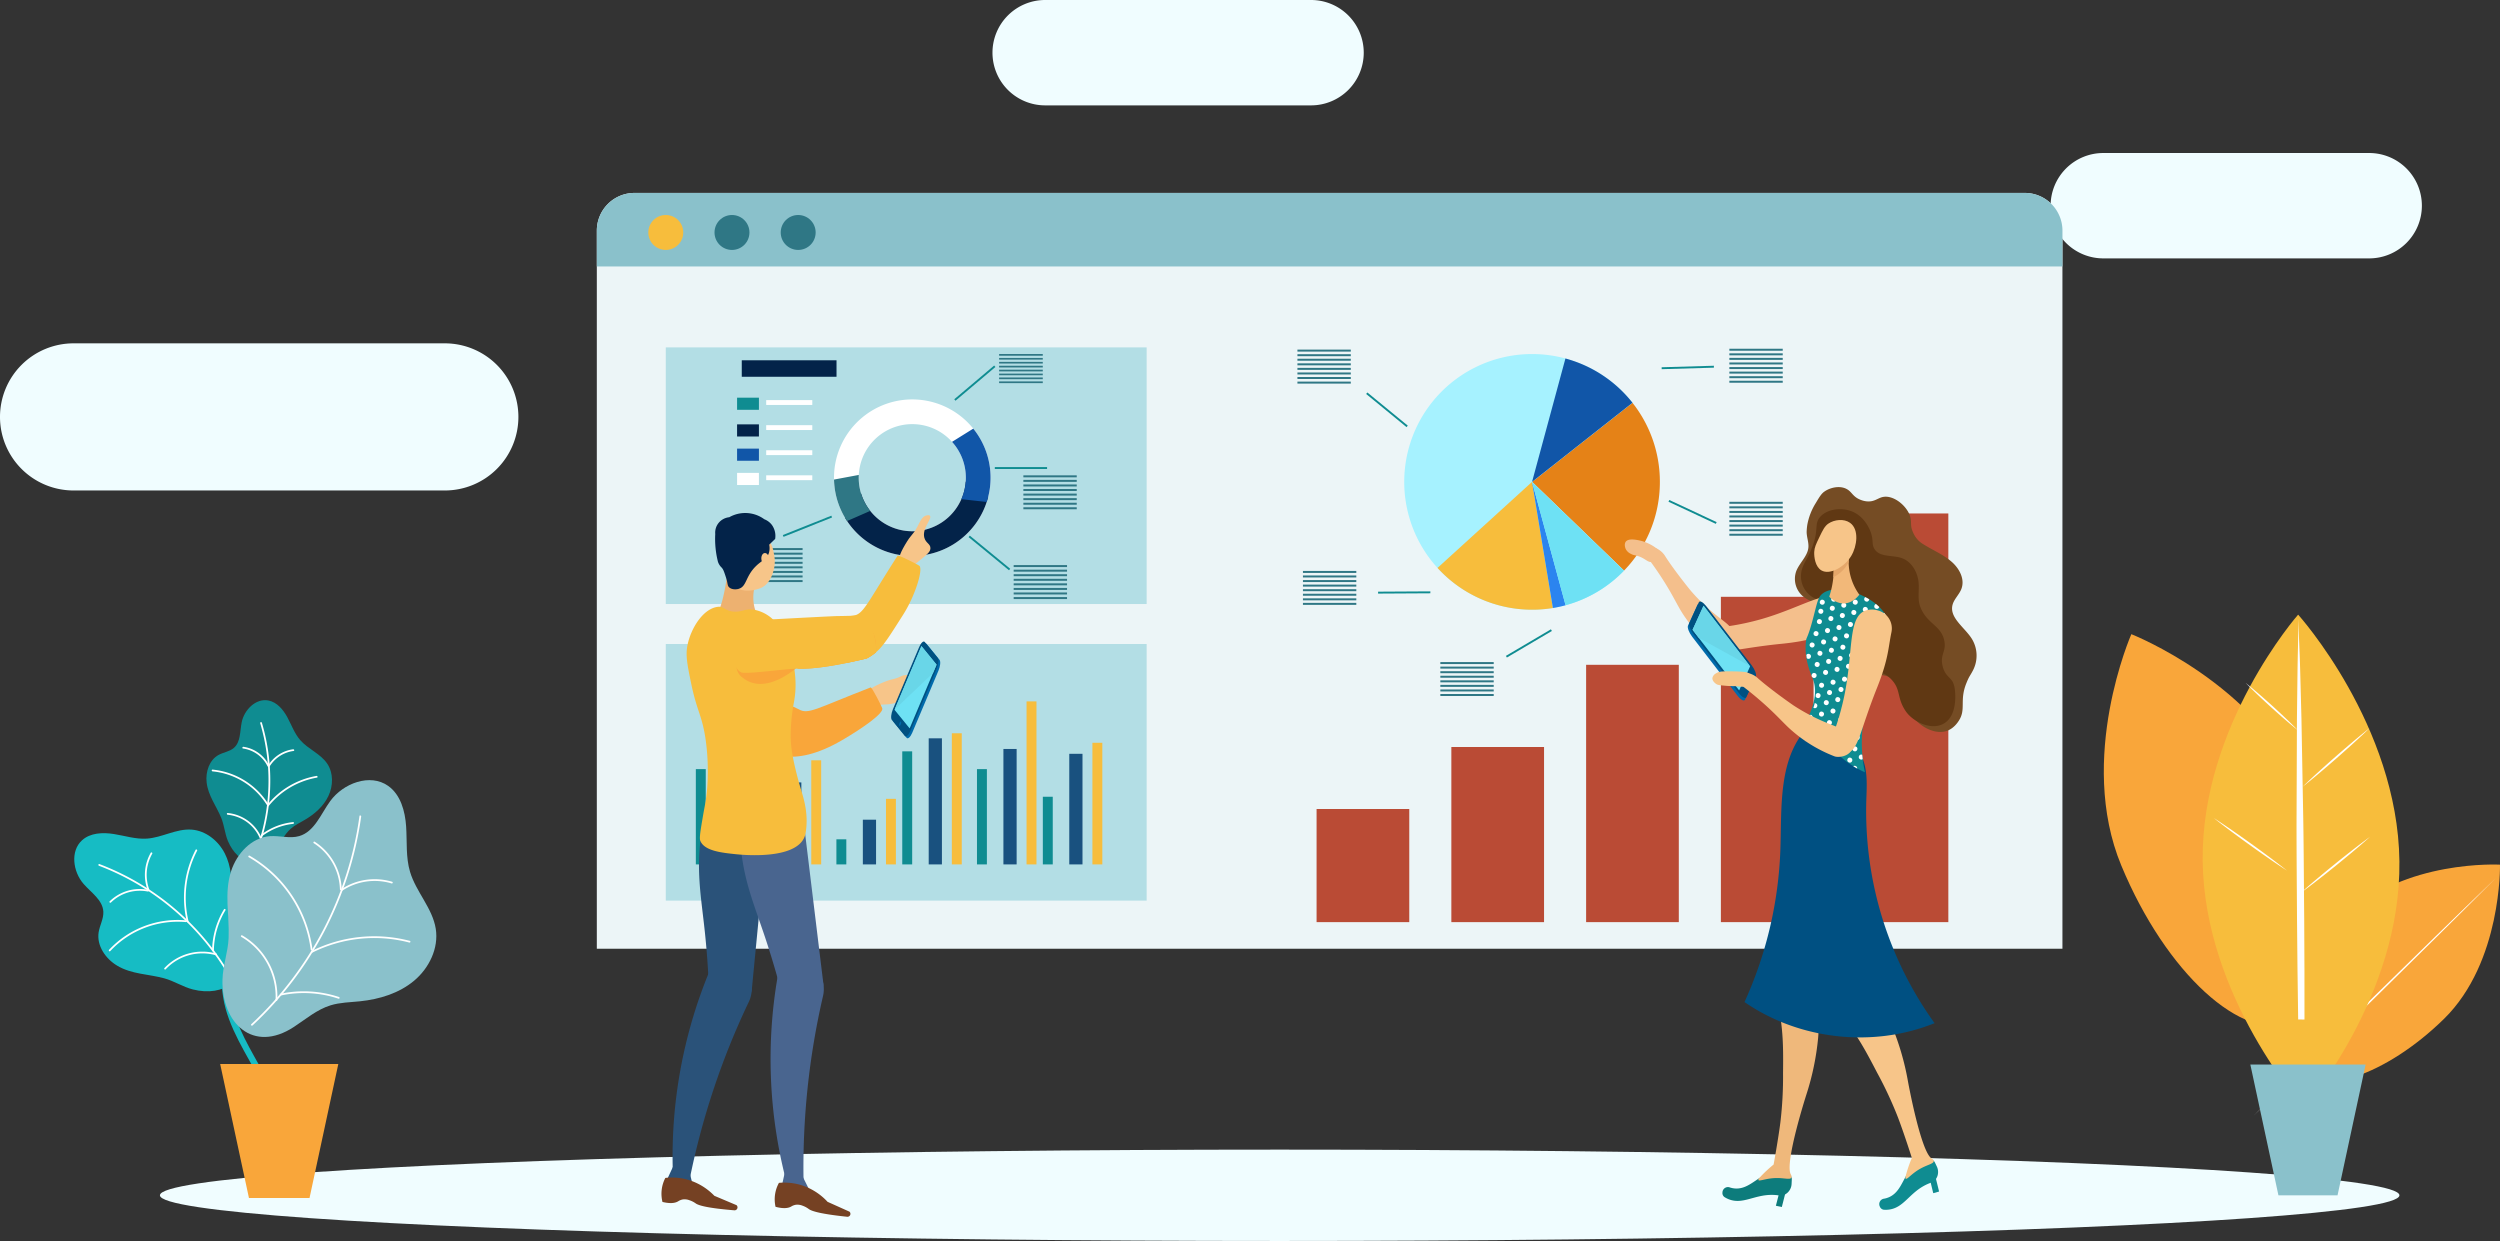 <svg xmlns="http://www.w3.org/2000/svg" width="1359.5" height="674.846" viewBox="0 0 1359.5 674.846"><rect x="0" y="0" width="1359.5" height="674.846" fill="#333333" stroke="none"/><defs><clipPath id="a" transform="translate(-29.188 -75.846)"><path d="M1042.207 469.938c1.966-14.66 8.96-32.158 9.736-34.075 2.75-6.805 7.26-16.678 3.027-24.895a13.516 13.516 0 0 0-.576-1.021c-5.054-8.072-15.025-11.388-18.082-12.4a21.375 21.375 0 0 0-8.406-1.213c-2.14.164-4.942.377-7.305 2.074-3.087 2.216-3.168 5.34-6.007 15.71-2.065 7.538-2.93 8.326-3.197 9.546 0 0-.059.316-.086.65a49 49 0 0 0 1.246 14.204c1.642 6.367 2.84 8.037 3.54 10.842 1.216 4.87.741 12.421-7.527 23.775a49.206 49.206 0 0 0 4.681 3.723c1.456 1.003 2.01 1.086 3.157 1.933 2.383 1.76 2.587 2.983 4.115 4.422 2.69 2.534 4.396.945 8.85 3.32 2.963 1.579 2.928 2.665 6.639 5.31a34.762 34.762 0 0 0 7.31 3.982 75.966 75.966 0 0 1-1.115-25.887z" fill="none"/></clipPath></defs><ellipse cx="695.891" cy="650.005" rx="608.921" ry="24.841" fill="#f0fdff"/><path d="M40.007 186.71h201.891a40.007 40.007 0 0 1 40.007 40.006 40.007 40.007 0 0 1-40.007 40.006H40.007A40.007 40.007 0 0 1 0 226.717a40.007 40.007 0 0 1 40.007-40.007zM1288.366 140.512h-144.59a28.651 28.651 0 0 1-28.65-28.652 28.652 28.652 0 0 1 28.65-28.651h144.59a28.652 28.652 0 0 1 28.651 28.651 28.651 28.651 0 0 1-28.651 28.652zM568.36 0h144.589A28.651 28.651 0 0 1 741.6 28.651a28.651 28.651 0 0 1-28.651 28.652H568.36a28.652 28.652 0 0 1-28.652-28.651A28.652 28.652 0 0 1 568.36 0z" fill="#f0fdff"/><path d="M1121.552 125.418v390.5h-797v-390.5a20.502 20.502 0 0 1 20.5-20.5h756a20.502 20.502 0 0 1 20.5 20.5z" fill="#ecf5f7"/><path fill="#ba4b35" d="M715.958 439.945h50.405v61.519h-50.405zM789.244 406.206h50.405v95.257h-50.405zM862.53 361.507h50.405v139.956H862.53zM935.816 324.533h50.405v176.931h-50.405zM1009.102 279.231h50.405v222.232h-50.405z"/><path d="M1121.552 125.418v19.5h-797v-19.5a20.502 20.502 0 0 1 20.5-20.5h756a20.502 20.502 0 0 1 20.5 20.5z" fill="#8ac1cb"/><circle cx="362.052" cy="126.418" r="9.5" fill="#f7bd3c"/><circle cx="398.052" cy="126.418" r="9.5" fill="#2f7785"/><circle cx="434.052" cy="126.418" r="9.5" fill="#2f7785"/><path fill="#b3dee5" d="M362.052 188.918h261.5v139.549h-261.5z"/><path fill="#032349" d="M403.37 195.923h51.53v8.962h-51.53z"/><path d="M538.662 259.204a5.421 5.421 0 0 0-.01-.57c-.01-.43-.02-.85-.05-1.28-.02-.25-.03-.49-.05-.74-.02-.35-.05-.69-.09-1.04-.03-.35-.07-.69-.11-1.04-.04-.34-.09-.68-.14-1.03-.08-.5-.16-1-.25-1.5-.07-.36-.14-.73-.22-1.09-.03-.17-.07-.34-.11-.5-.08-.39-.18-.78-.28-1.17-.11-.46-.24-.91-.37-1.35-.13-.45-.27-.9-.41-1.34-.07-.22-.14-.44-.22-.66l-.18-.51c-.2-.56-.42-1.12-.64-1.67-.23-.55-.46-1.1-.71-1.64-.25-.53-.5-1.07-.77-1.59v-.01a39.663 39.663 0 0 0-3.72-5.99c-.34-.47-.7-.93-1.07-1.39v-.01a42.567 42.567 0 0 0-75.73 26.69c0 .33 0 .68.01 1.01.01.52.03 1.04.07 1.56.05.92.14 1.84.26 2.75.02.22.06.45.09.67.06.46.13.91.21 1.36.13.77.28 1.54.47 2.29.07.3.14.61.22.91.1.41.21.82.33 1.22a2.454 2.454 0 0 0 .08.29c.08.29.17.57.26.85.04.15.09.3.14.44.12.35.23.7.36 1.04.11.32.23.64.36.95.08.23.17.45.26.67.18.45.37.89.57 1.33a5.69 5.69 0 0 0 .26.56c.2.45.41.89.64 1.33.12.24.25.48.37.72s.25.47.39.71c.22.39.44.78.67 1.16.12.22.25.43.38.64.23.37.47.74.71 1.11q.585.885 1.23 1.74a42.32 42.32 0 0 0 2.96 3.58c.36.39.72.77 1.1 1.14a2.949 2.949 0 0 0 .25.25c.13.12.26.25.39.38.32.32.66.63 1 .93.33.3.68.6 1.02.89.26.22.52.44.78.65.19.16.39.32.58.46.09.07.19.14.28.21.14.11.28.22.43.33.15.12.29.22.44.32.31.23.63.45.95.67.3.21.6.41.91.61s.61.39.92.58q.885.54 1.8 1.05c.35.19.71.38 1.07.56.33.17.66.33.99.49s.66.31 1 .46c.27.12.54.24.81.35 0 0 .01.02.02.01a.774.774 0 0 0 .16.07c.35.15.7.3 1.05.42.34.13.69.26 1.04.39.37.13.74.26 1.11.38q1.11.36 2.25.66c.38.1.77.19 1.15.28.25.06.49.12.74.17q.585.135 1.17.24c.39.07.79.14 1.18.2q1.05.165 2.13.27c.23.03.47.05.7.07.38.04.77.07 1.16.1.39.02.78.04 1.17.05a37.653 37.653 0 0 0 3.06 0c.25-.01.5-.02.74-.04a1.027 1.027 0 0 0 .25-.01l.58-.03c.19-.02.38-.03.57-.05.49-.04.98-.09 1.46-.15a.59.59 0 0 0 .14-.02c.36-.04.71-.09 1.06-.15.48-.06.96-.14 1.43-.23a.035.035 0 0 0 .02-.01c.21-.04.42-.07.63-.11s.43-.09.64-.14c.2-.04.4-.08.6-.13a2.614 2.614 0 0 0 .27-.06c.21-.05.42-.11.63-.16.3-.08.61-.16.91-.25a1.046 1.046 0 0 0 .17-.04.845.845 0 0 0 .17-.05c.11-.03.22-.07.33-.1.16-.04.32-.09.49-.15.14-.04.28-.08.42-.13a.935.935 0 0 0 .22-.07 1.803 1.803 0 0 0 .21-.08 1.176 1.176 0 0 0 .3-.1c.29-.09.59-.2.88-.31.31-.11.61-.22.91-.34a2.004 2.004 0 0 0 .26-.1c.21-.09.43-.18.64-.27a3.424 3.424 0 0 0 .4-.17 1.111 1.111 0 0 0 .16-.07c.22-.09.43-.19.65-.29.13-.06.27-.12.4-.18.14-.07.27-.13.4-.2q.48-.225.96-.48c.3-.15.61-.31.91-.47.12-.06.24-.13.36-.2.26-.14.51-.29.76-.44.33-.19.65-.39.98-.59.12-.08.25-.15.37-.22.24-.16.48-.31.72-.47.22-.15.43-.3.64-.45.36-.24.71-.49 1.06-.75.76-.55 1.5-1.13 2.21-1.75l.36-.3c.83-.72 1.63-1.47 2.4-2.24.1-.1.2-.2.29-.3.27-.27.53-.54.78-.82.13-.13.25-.27.37-.4a.5.5 0 0 0 .07-.08c.2-.22.4-.44.59-.67.19-.22.37-.43.55-.66.26-.3.5-.61.74-.92.3-.38.59-.76.86-1.15.31-.43.61-.86.9-1.3.02-.01.03-.01.02-.02a.153.153 0 0 0 .05-.07v-.01c.17-.25.32-.49.48-.74.47-.71.9-1.44 1.3-2.18v-.01c.1-.17.2-.34.29-.52.11-.19.21-.37.3-.56.15-.27.28-.53.41-.8.17-.35.34-.7.49-1.05.13-.27.25-.55.37-.83.13-.31.26-.62.38-.93.17-.42.33-.84.49-1.27a.037.037 0 0 0 .02-.05 4.243 4.243 0 0 0 .18-.5l.01-.01a.142.142 0 0 0 .02-.06.06.06 0 0 0 .01-.04c.07-.21.15-.43.22-.66a.492.492 0 0 0 .06-.17l.18-.57c.09-.26.17-.53.24-.79.13-.46.26-.92.38-1.38a41.907 41.907 0 0 0 1.31-10.45c0-.19 0-.39-.01-.58zm-13.59 3.46l-.06.61c-.03.29-.07.57-.12.86-.02.15-.04.3-.07.44a2.254 2.254 0 0 1-.06.36.188.188 0 0 1-.02.08l.01.01-.01.01c-.02.13-.04.26-.07.38-.04.21-.08.42-.13.62a2.585 2.585 0 0 1-.09.4 6.958 6.958 0 0 1-.17.69.202.202 0 0 1-.03.11c-.03.14-.07.27-.11.4a1.055 1.055 0 0 1-.05.19 2.172 2.172 0 0 1-.07.24.433.433 0 0 1-.01.05l-.12.39c-.02.05-.03.1-.05.15a2.469 2.469 0 0 1-.1.29c-.07.23-.15.46-.24.68a5.616 5.616 0 0 1-.19.53c-.06.16-.12.32-.19.48a1.894 1.894 0 0 1-.09.21c-.08.2-.16.4-.25.6-.28.64-.59 1.27-.91 1.89-.16.33-.35.66-.55.99-.16.27-.33.55-.49.82.01.01 0 .01-.01.02a.997.997 0 0 1-.12.19c-.12.21-.26.41-.39.61-.18.28-.38.55-.57.82a.55.55 0 0 1-.07.09c-.1.14-.2.28-.31.42a4.118 4.118 0 0 1-.32.41c-.21.27-.43.53-.65.8-.34.39-.68.78-1.03 1.16-.36.38-.72.75-1.09 1.11-.13.14-.26.26-.4.39-.19.18-.39.35-.59.52a1.303 1.303 0 0 1-.22.19c-.11.09-.23.18-.34.28-.53.46-1.08.88-1.64 1.28-.13.1-.27.19-.4.28-.15.11-.31.22-.47.32-.28.19-.57.37-.86.55s-.59.36-.9.53c-.3.17-.59.34-.9.49-.15.08-.3.16-.46.23a5.083 5.083 0 0 1-.47.23q-.465.225-.93.42a6.507 6.507 0 0 1-.72.31c-.24.1-.48.19-.73.28-.52.2-1.06.38-1.6.54a3.038 3.038 0 0 1-.4.12c-.3.09-.59.17-.89.24a3.896 3.896 0 0 1-.46.12c-.32.08-.65.15-.97.21-.13.03-.26.06-.39.08a.195.195 0 0 1-.07.01c-.26.06-.5.09-.76.13-.19.03-.37.06-.56.08a.254.254 0 0 1-.12.02c-.3.05-.6.08-.91.11-.14.02-.27.03-.41.04-.2.03-.41.04-.62.05a.063.063 0 0 1-.06 0c-.01.01-.01.01-.02 0-.01.01-.01.01-.02 0-.19.02-.37.03-.55.04-.45.02-.89.03-1.34.03a28.952 28.952 0 0 1-12.91-3.01c-.49-.24-.96-.49-1.43-.76-.48-.27-.94-.55-1.39-.84s-.9-.59-1.33-.91c-.44-.31-.86-.64-1.28-.98s-.82-.69-1.22-1.05c-.32-.28-.63-.58-.93-.89-.17-.16-.34-.33-.5-.51-.29-.29-.56-.59-.83-.89-.35-.4-.7-.82-1.03-1.24-.23-.3-.46-.6-.68-.9a.176.176 0 0 1-.04-.05c-.18-.24-.35-.49-.52-.75-.14-.19-.27-.39-.39-.59-.08-.11-.16-.23-.23-.35-.09-.13-.17-.27-.25-.41-.17-.27-.32-.54-.47-.81a.88.88 0 0 0-.06-.1c-.02-.04-.05-.09-.07-.14a.21.21 0 0 1-.04-.06c-.03-.05-.05-.1-.08-.15-.1-.19-.21-.39-.3-.59a.914.914 0 0 1-.07-.14 1.772 1.772 0 0 1-.15-.31c-.08-.15-.15-.3-.22-.45a.031.031 0 0 1-.01-.02c-.08-.17-.16-.34-.23-.51-.08-.18-.16-.36-.23-.54-.12-.28-.23-.56-.33-.85a.442.442 0 0 1-.06-.16c-.05-.12-.1-.25-.14-.37-.03-.08-.06-.16-.09-.25q-.165-.45-.3-.9a.31.31 0 0 0-.02-.08c-.12-.39-.24-.77-.33-1.17a24.792 24.792 0 0 1-.53-2.45c-.08-.37-.13-.76-.18-1.14v-.03c-.05-.41-.1-.82-.13-1.24-.04-.41-.07-.8-.08-1.22-.02-.43-.03-.86-.03-1.3 0-.5.01-1.02.03-1.52a29.115 29.115 0 0 1 50.71-17.99v.01h.01c.29.32.57.64.84.98.28.34.55.68.81 1.03s.52.7.76 1.06a27.313 27.313 0 0 1 1.5 2.43c.17.31.34.63.5.96.16.31.32.63.46.95a23.795 23.795 0 0 1 .94 2.34q.12.3.21.6a.358.358 0 0 1 .04.11c.05.15.1.3.14.46a.495.495 0 0 1 .04.13c.07.22.14.44.19.66q.15.51.27 1.02c.1.42.19.85.27 1.28.06.31.12.63.16.94.04.21.07.43.1.66.09.65.16 1.31.19 1.98.02.2.03.4.04.6a28.303 28.303 0 0 1-.05 3.4c-.02.26-.04.53-.07.79z" fill="#fff"/><path d="M537.364 270.23a42.574 42.574 0 0 1-76.72 13.114 29.66 29.66 0 0 1-1.094-1.741l8.733-13.194a29.16 29.16 0 0 0 27.812 20.49 29.115 29.115 0 0 0 29.052-27.02z" fill="#032349"/><path d="M473.244 277.816l-12.6 5.528a42.439 42.439 0 0 1-7.097-22.56l13.47-2.52c-.026.501-.04 1.016-.04 1.517a28.928 28.928 0 0 0 6.267 18.035z" fill="#2f7785"/><path d="M538.67 259.78a41.983 41.983 0 0 1-1.306 10.45 38.499 38.499 0 0 1-.805 2.744l-13.774-1.53a28.623 28.623 0 0 0 2.362-9.565q.079-1.03.079-2.098a28.94 28.94 0 0 0-7.507-19.5l11.544-7.19a42.374 42.374 0 0 1 9.407 26.69z" fill="#1156a8"/><path fill="#0f8c91" d="M400.826 216.256H412.7v6.597h-11.874z"/><path fill="#032349" d="M400.826 230.769H412.7v6.597h-11.874z"/><path fill="#1156a8" d="M400.826 243.962H412.7v6.597h-11.874z"/><path fill="#fff" d="M400.826 257.156H412.7v6.597h-11.874zM416.658 217.576h25.067v2.639h-25.067zM416.658 231.209h25.067v2.639h-25.067zM416.658 244.842h25.067v2.639h-25.067zM416.658 258.475h25.067v2.639h-25.067z"/><path fill="#0f8c91" d="M425.697 290.965l26.39-10.545.39.975-26.39 10.546zM526.718 292.086l.667-.813 21.97 18.027-.667.813zM742.911 214.246l.667-.813 21.97 18.027-.667.813zM749.401 321.747l28.419-.163.006 1.05-28.419.164zM818.91 356.661l24.476-14.442.534.905-24.476 14.442zM907.321 272.846l.445-.952 25.748 12.03-.445.953zM903.595 199.713l28.408-.825.03 1.05-28.408.825zM540.978 253.992h28.419v1.05h-28.419zM518.93 217.112l21.704-18.345.678.802-21.705 18.344z"/><path fill="#2f7785" d="M407.423 298.055h29.025v1.087h-29.025zM407.423 300.538h29.025v1.087h-29.025zM407.423 303.022h29.025v1.087h-29.025zM407.423 305.505h29.025v1.087h-29.025zM407.423 307.989h29.025v1.087h-29.025zM407.423 310.472h29.025v1.087h-29.025zM407.423 312.955h29.025v1.087h-29.025zM407.423 315.439h29.025v1.086h-29.025zM551.23 307.29h29.025v1.087H551.23zM551.23 309.774h29.025v1.087H551.23zM551.23 312.257h29.025v1.087H551.23zM551.23 314.74h29.025v1.087H551.23zM551.23 317.224h29.025v1.087H551.23zM551.23 319.707h29.025v1.087H551.23zM551.23 322.191h29.025v1.087H551.23zM551.23 324.674h29.025v1.087H551.23zM783.255 360.025h29.025v1.087h-29.025zM783.255 362.508h29.025v1.087h-29.025zM783.255 364.992h29.025v1.087h-29.025zM783.255 367.475h29.025v1.087h-29.025zM783.255 369.959h29.025v1.087h-29.025zM783.255 372.442h29.025v1.087h-29.025zM783.255 374.925h29.025v1.087h-29.025zM783.255 377.409h29.025v1.087h-29.025zM708.539 310.472h29.025v1.087h-29.025zM708.539 312.955h29.025v1.087h-29.025zM708.539 315.439h29.025v1.087h-29.025zM708.539 317.922h29.025v1.087h-29.025zM708.539 320.406h29.025v1.087h-29.025zM708.539 322.889h29.025v1.087h-29.025zM708.539 325.373h29.025v1.087h-29.025zM708.539 327.856h29.025v1.087h-29.025zM705.539 190.125h29.025v1.087h-29.025zM705.539 192.608h29.025v1.087h-29.025zM705.539 195.091h29.025v1.087h-29.025zM705.539 197.575h29.025v1.087h-29.025zM705.539 200.058h29.025v1.087h-29.025zM705.539 202.542h29.025v1.087h-29.025zM705.539 205.025h29.025v1.086h-29.025zM705.539 207.509h29.025v1.087h-29.025zM940.426 189.659h29.025v1.087h-29.025zM940.426 192.142h29.025v1.087h-29.025zM940.426 194.626h29.025v1.087h-29.025zM940.426 197.109h29.025v1.087h-29.025zM940.426 199.593h29.025v1.087h-29.025zM940.426 202.076h29.025v1.086h-29.025zM940.426 204.56h29.025v1.087h-29.025zM940.426 207.043h29.025v1.087h-29.025zM940.426 272.875h29.025v1.087h-29.025zM940.426 275.359h29.025v1.087h-29.025zM940.426 277.842h29.025v1.087h-29.025zM940.426 280.326h29.025v1.087h-29.025zM940.426 282.809h29.025v1.087h-29.025zM940.426 285.293h29.025v1.087h-29.025zM940.426 287.776h29.025v1.087h-29.025zM940.426 290.259h29.025v1.087h-29.025zM556.507 258.475h29.025v1.087h-29.025zM556.507 260.958h29.025v1.087h-29.025zM556.507 263.442h29.025v1.087h-29.025zM556.507 265.925h29.025v1.087h-29.025zM556.507 268.409h29.025v1.087h-29.025zM556.507 270.892h29.025v1.087h-29.025zM556.507 273.375h29.025v1.087h-29.025zM556.507 275.859h29.025v1.087h-29.025zM543.314 192.508h23.748v.931h-23.748zM543.314 194.637h23.748v.931h-23.748zM543.314 196.766h23.748v.931h-23.748zM543.314 198.894h23.748v.931h-23.748zM543.314 201.023h23.748v.931h-23.748zM543.314 203.152h23.748v.931h-23.748zM543.314 205.28h23.748v.931h-23.748zM543.314 207.409h23.748v.931h-23.748z"/><path fill="#b3dee5" d="M362.052 350.205h261.5v139.549h-261.5z"/><path fill="#19517f" d="M392.773 407.288h7.189v62.778h-7.189z"/><path fill="#f7bd3c" d="M405.353 390.347h5.392v79.718h-5.392z"/><path fill="#0f8c91" d="M378.396 418.249h5.392v51.817h-5.392z"/><path fill="#19517f" d="M428.589 425.484h7.189v44.582h-7.189z"/><path fill="#f7bd3c" d="M441.169 413.454h5.392v56.612h-5.392z"/><path fill="#0f8c91" d="M414.211 433.268h5.392v36.797h-5.392z"/><path fill="#19517f" d="M469.215 445.751h7.189v24.314h-7.189z"/><path fill="#f7bd3c" d="M481.796 434.409h5.392v35.657h-5.392z"/><path fill="#0f8c91" d="M454.838 456.418h5.392v13.648h-5.392z"/><path fill="#19517f" d="M505.029 401.498h7.189v68.569h-7.189z"/><path fill="#f7bd3c" d="M517.611 398.751h5.392v71.314h-5.392z"/><path fill="#0f8c91" d="M490.653 408.585h5.392v61.481h-5.392z"/><path fill="#19517f" d="M545.657 407.288h7.189v62.778h-7.189z"/><path fill="#f7bd3c" d="M558.238 381.418h5.392v88.648h-5.392z"/><path fill="#0f8c91" d="M531.28 418.249h5.392v51.817h-5.392z"/><path fill="#19517f" d="M581.471 409.919h7.189v60.148h-7.189z"/><path fill="#f7bd3c" d="M594.053 403.918h5.392v66.148h-5.392z"/><path fill="#0f8c91" d="M567.095 433.268h5.391v36.797h-5.391z"/><path d="M902.638 262.045a69.26 69.26 0 0 1-19.506 48.276l-50.006-48.276 54.6-43.02a69.228 69.228 0 0 1 14.912 43.02z" fill="#e58217"/><path d="M833.126 262.045l50.006 48.276a69.41 69.41 0 0 1-31.77 18.814 68.23 68.23 0 0 1-6.904 1.5 69.515 69.515 0 1 1 20.834-130.219c.685.36 1.364.727 2.043 1.11.325.178.644.367.963.556q.523.3 1.045.62c.42.254.833.514 1.246.78a70.02 70.02 0 0 1 17.138 15.542z" fill="#a6f2ff"/><path d="M833.122 262.048l11.34 68.59a69.616 69.616 0 0 1-62.74-21.81z" fill="#f7bd3c"/><path d="M851.362 329.138a57.432 57.432 0 0 1-3.03.74c-.52.12-1.04.23-1.57.33-.6.13-1.2.24-1.8.34l-.5.09-11.34-68.59z" fill="#2b84ef"/><path d="M883.132 310.318a69.447 69.447 0 0 1-31.77 18.82l-18.24-67.09z" fill="#6ee1f4"/><path d="M887.732 219.018l-.005.006-54.601 43.02 18.153-67.096a70.307 70.307 0 0 1 14.013 5.468c.685.36 1.364.727 2.043 1.11.325.178.644.367.963.556q.523.3 1.045.62a69.554 69.554 0 0 1 3.65 2.394l.026.018a68.8 68.8 0 0 1 14.713 13.904z" fill="#1156a8"/><path d="M381.529 452.584c-3.162 20.289-.34 34.359 1.761 54.117a465.45 465.45 0 0 1 2.573 48.317 23.205 23.205 0 0 0 15.938-8.138c5.516-6.257 6.63-6.083 7.023-8.613l10.07-104.114c-.815-.715-16.115-13.78-27.168-6.706-1.427.913-7.041 4.887-10.197 25.137z" fill="#2a5279"/><path d="M365.892 637.59l9.15 3.684a412.936 412.936 0 0 1 32.11-96.349 16.333 16.333 0 0 0 1.375-10.124 10.204 10.204 0 0 0-3.928-6.704c-2.71-1.851-6.653-.552-11.329-1.307a11.542 11.542 0 0 0-7.604 1.692 263.073 263.073 0 0 0-19.774 109.107z" fill="#2a5279"/><path fill="#2a5279" d="M362.033 642.972l15.823 6.018-2.815-11.264-8.985-3.417-4.023 8.663z"/><path d="M399.414 658.176c-14.293-1.176-19.445-2.578-21.108-3.78a12.704 12.704 0 0 0-3.423-1.723 7.412 7.412 0 0 0-3.58-.416 6.82 6.82 0 0 0-2.543 1.028c-1.398.839-3.858 1.452-8.51.335a18.613 18.613 0 0 1 1.564-13.064 31.341 31.341 0 0 1 14.32 1.666 32.884 32.884 0 0 1 12.344 8.059l12.04 5.088a1.608 1.608 0 0 1-1.104 2.807z" fill="#754123"/><path d="M402.595 457.087c1.291 20.493 7.082 33.623 13.399 52.462a465.455 465.455 0 0 1 12.939 46.624 23.206 23.206 0 0 0 13.806-11.386c4.036-7.3 5.161-7.371 4.998-9.926l-12.634-103.835c-.95-.521-18.71-9.977-27.976-.685-1.197 1.2-5.82 6.292-4.532 26.746z" fill="#49658f"/><path d="M427.251 641.108l9.731 1.623a412.933 412.933 0 0 1 10.56-101.008 16.333 16.333 0 0 0-.842-10.183 10.203 10.203 0 0 0-5.283-5.698c-3.046-1.223-6.615.897-11.343 1.169a11.542 11.542 0 0 0-7.06 3.293 263.075 263.075 0 0 0 4.237 110.804z" fill="#49658f"/><path fill="#49658f" d="M424.645 647.196l16.749 2.462-5.179-10.391-9.511-1.398-2.059 9.327z"/><path d="M460.788 661.687c-14.263-1.492-19.383-3.009-21.019-4.247a12.709 12.709 0 0 0-3.384-1.798 7.41 7.41 0 0 0-3.57-.496 6.82 6.82 0 0 0-2.565.972c-1.416.807-3.889 1.366-8.515.145a18.613 18.613 0 0 1 1.853-13.025 31.34 31.34 0 0 1 14.28 1.983 32.884 32.884 0 0 1 12.162 8.33l11.924 5.355a1.608 1.608 0 0 1-1.166 2.781z" fill="#754123"/><path d="M471.392 377.066c-.15.378-1.045 2.651.017 4.364 1.324 2.136 4.788 1.945 10.4 1.636a17.073 17.073 0 0 0 7.37-1.795c5.772-2.549 7.343-5.746 8.43-8.644 1.885-5.028-4.341-6.46-7.415-4.97-4.81 2.33-4.421 1-11.065 3.91-5.996 2.625-7.181 4.087-7.737 5.499z" fill="#f7c589"/><path d="M457.845 402.55c-27.118 15.819-41.986 7.35-42.501-.148-.682-9.915-3.375-20.989 1.655-22.713 2.177-.746 15.423 4.902 17.262 5.979 5.298 3.1 9.3-.253 39.186-11.845.72-.28 6.02 10.338 6.338 11.341.842 2.65-10.123 10.492-21.94 17.385z" fill="#f9a63a"/><path d="M398.992 372.297c-.057 1.407.037 3.602.064 4.13.13 2.491.401 5.157.779 7.888.544 4.05 1.31 8.224 2.113 12.118.377 1.848.765 3.62 1.141 5.286 1.504 6.66 2.862 11.644 2.948 12.248 8.53 1.497 18.23-2.193 22.464-7.72-.247-1.686-.434-4.277-.556-7.346l.003-.007a306.042 306.042 0 0 1-.162-5.727c-.053-2.904-2.175-36.557-2.472-40.94-.528-7.787-22.995-21.18-28.568-11.312-1.352 2.395 2.456 26.197 2.246 31.382z" fill="#dfe7e8"/><path d="M489.124 305.302c.102.394.72 2.757 2.587 3.514 2.329.944 5.014-1.252 9.365-4.812 3.22-2.634 4.83-3.988 4.893-5.795.087-2.48-2.472-2.778-3.303-5.759-1.442-5.173 4.528-10.498 3.01-12.01-.477-.474-1.38-.269-1.867-.158-2.45.556-3.444 3.318-5.049 6.333-2.51 4.718-2.98 3.415-6.63 9.683-3.295 5.656-3.39 7.536-3.006 9.004z" fill="#f7c589"/><path d="M388.526 337.368c19.157 3.42 24.002 2.154 24.716.253.561-1.493-1.773-2.456-3.006-7.515a23.582 23.582 0 0 1 .43-12.024 22.833 22.833 0 0 1 .858-2.362 9.934 9.934 0 0 1-7.846 3.235 9.706 9.706 0 0 1-8.27-6.965 94.075 94.075 0 0 1-1.865 11.388 53.112 53.112 0 0 1-5.017 13.99z" fill="#edb170"/><path d="M438.08 453.045a8.67 8.67 0 0 1-.59 2.09c-5.13 12.73-34.42 9.68-37.35 9.38-7.76-.81-17.1-1.78-19.32-7.3-.59-1.46.1-5.57 1.5-13.74.94-5.49 1.31-6.69 1.77-10.33a96.414 96.414 0 0 0 .78-11.17 120.157 120.157 0 0 0-1.31-20.86c-1.96-12.58-4.63-14.41-7.82-29.99-2.02-9.86-3-14.9-1.87-20.38 1.95-9.43 8.73-20.03 16.71-20.77 3.07-.29 3.86 2.39 8.67 2.63 4.17.2 5.55-1.39 9.48-1.21a19.877 19.877 0 0 1 8.81 3.22 16.743 16.743 0 0 1 2.71 2.17 24.458 24.458 0 0 1 2.55 2.91c4.4 5.83 7.76 14.73 9.14 23.97.15 1.01.28 2.03.38 3.04a51.932 51.932 0 0 1-.51 14.85 98.093 98.093 0 0 0-1.83 18.8 53.005 53.005 0 0 0 .53 7.28c1.21 8.83 4.5 19.8 5.21 22.17 1.33 4.42 4.12 13.11 2.36 23.24zM491.04 334.428c-6.795 10.641-10.505 16.81-14.695 20.29a26.782 26.782 0 0 1-5.06 3.37c-2.04.49-4.62 1.09-7.51 1.71-.86.18-1.74.37-2.65.56h-.01c-8.97-3.95-18.02-15.99-15.15-20.11 1.32-1.89 15.35-5.14 17.47-5.35.27-.03.52-.06.77-.11 5.48-.99 7.34-6.75 23.89-32.57.42-.65 10.96 4.8 11.81 5.43 2.24 1.64-2.073 16.142-8.865 26.78z" fill="#f7bd3c"/><path d="M476.405 353.738c-.01.33-.03.66-.06.98a26.172 26.172 0 0 1-5.05 3.36l-.01.01c-.86.21-1.82.43-2.86.67-.71.16-1.45.33-2.23.51-.78.17-1.59.35-2.42.53-.86.18-1.74.37-2.65.56h-.01c-.85.18-1.73.36-2.63.53-3.9.77-8.09 1.49-12.14 2-2.74.35-5.4.6-7.9.7-.52.03-2.72.1-4.13.03-.58-.03-1.72-1.05-1.62-.04a.306.306 0 0 1-.07.05c-8.61 6.85-19.95 11.93-28.71 4.94a7.838 7.838 0 0 1-3.32-5.26c-1.15-8.65 8.71-22.83 14.9-23.2 1.05-.06 3.75-.21 7.3-.41 11.37-.61 31.45-1.66 33.66-1.68 2.02-.02 3.96-.06 5.73-.11l.01.01c3.07-.1 5.66-.26 7.35-.49a20.148 20.148 0 0 1 5.95 8.46l.21.84c.19.8.34 1.61.46 2.43a25.136 25.136 0 0 1 .24 4.58z" fill="#f9a63a"/><path d="M476.405 353.738c-.01.33-.03.66-.06.98a26.172 26.172 0 0 1-5.05 3.36l-.01.01c-.86.21-1.82.43-2.86.67-.71.17-1.45.34-2.23.51s-1.59.35-2.42.53c-.86.18-1.74.37-2.65.56h-.01c-.85.18-1.73.36-2.63.53-3.9.77-8.09 1.49-12.14 2-2.74.35-5.4.6-7.9.7-.52.03-2.72.1-4.13.03-.44-.02-1.01-.02-1.69.01-.22.01-.45.03-.69.04-7.87.43-26.91 3.13-29.02 1.9a6.299 6.299 0 0 1-2.32-2.26c-4.73-7.8 6.92-25.79 13.9-26.2.89-.05 2.97-.17 5.75-.32 10.98-.59 32.9-1.75 35.21-1.77 2.02-.02 3.96-.06 5.73-.11l.01.01c1.07-.03 2.08-.08 3.01-.13 1.75-.09 3.24-.21 4.34-.36 3.14 2.45 5.66 6.69 6.95 11.46l.21.84c.19.8.34 1.61.46 2.43a25.136 25.136 0 0 1 .24 4.58z" fill="#f7bd3c"/><path d="M413.527 319.832c3.197-1.266 5.9-4.486 7.271-10.128 1.165-4.79.11-8.103-.259-10.179-1.077-6.066-7.41-13.237-15.12-12.7-8.384.582-13.894 9.965-13.134 17.692a37.076 37.076 0 0 1 4.424 7.768c1.577 3.767 1.257 4.767 2.546 6.226 2.926 3.315 9.317 3.283 14.272 1.32z" fill="#f7c589"/><path d="M418.288 296.189l3.236-3.101a10.2 10.2 0 0 0-1.883-7.773 9.561 9.561 0 0 0-3.997-2.945 17.586 17.586 0 0 0-19.075-1.101 8.603 8.603 0 0 0-5.688 2.987 8.375 8.375 0 0 0-1.928 6.129 50.558 50.558 0 0 0 1.32 14.508c.035.14.087.406.198.745a7.601 7.601 0 0 0 1.944 2.997c.95 1.001 1.42 2.457 2.362 5.367 1.13 3.496.669 4.379 1.717 5.368 1.292 1.219 3.473 1.276 4.967.906 4.74-1.175 3.677-6.712 9.79-12.586 3.29-3.163 5.865-3.67 6.887-7.046a9.141 9.141 0 0 0 .15-4.455z" fill="#032349"/><ellipse cx="445.311" cy="379.73" rx="2.1" ry="3.15" transform="rotate(-5.123 -417.055 668.057)" fill="#f7c589"/><path d="M493.027 401.235l-7.065-8.677c-.684-.841-.422-3.458.585-5.845l14.25-33.76c1.008-2.386 2.38-3.64 3.065-2.798l7.064 8.677c.685.841.423 3.458-.584 5.845l-14.25 33.76c-1.009 2.386-2.38 3.64-3.065 2.798z" fill="#006aab"/><path d="M492.052 400.197l-7.064-8.678c-.685-.84-.423-3.457.584-5.844l14.251-33.76c1.008-2.386 2.38-3.64 3.064-2.799l7.065 8.678c.684.84.423 3.457-.585 5.844l-14.25 33.76c-1.008 2.387-2.38 3.64-3.065 2.799z" fill="#005081"/><path fill="#6ee1f4" d="M509.292 361.441l-14.63 34.656-8.222-10.1 14.629-34.656 8.223 10.1z"/><path fill="#69d6e8" d="M509.292 361.441l-1.942 4.599-20.835 19.778 14.554-34.477 8.223 10.1z"/><path d="M489.814 393.95c-.261.619-.617.944-.795.726a1.939 1.939 0 0 1 .152-1.517c.261-.619.617-.944.795-.726a1.94 1.94 0 0 1-.152 1.517z" fill="#006aab"/><path d="M981.896 325.354c5.176 3.337 13.31 4.073 15.307 9.524 1.546 4.22-2.776 6.145-2.395 12.09.66 10.278 14.964 16.98 15.962 17.432 9.298 4.224 13.1.874 18.668 5.138a13.47 13.47 0 0 1 3.392 3.612c3.844 6.218 3.587 9.674 5.984 14.312 3.541 6.852 12.569 12.116 19.343 10.17 4.139-1.189 6.46-4.789 7.08-5.753 4.002-6.207.246-10.888 4.06-20.325 1.668-4.123 1.899-3.711 3.623-7.041a17.44 17.44 0 0 0-.907-17.556c-3.97-6-12.024-11.171-10.22-18.049.8-3.051 3.485-5.456 4.708-8.4 2.19-5.277-.806-11.205-5.247-15.059s-10.167-6.264-15.246-9.427a13.135 13.135 0 0 1-5.669-6.486c-1.914-4.01-.452-5.607-1.789-9.258-2.054-5.612-8.826-10.902-14.232-10.092-3.13.468-4.81 2.832-9.087 2.461a12.194 12.194 0 0 1-3.557-.887c-4.275-1.705-4.521-4.311-7.56-5.886-3.816-1.976-8.926-.717-12.015 1.45-1.642 1.153-2.666 2.861-4.714 6.279a33.674 33.674 0 0 0-4.556 11.677 28.862 28.862 0 0 0-.355 3.453v.005c-.175 3.088 1.257 6.11.91 9.19-.519 4.607-4.805 8.182-6.55 12.56a12.49 12.49 0 0 0 5.062 14.866z" fill="#754c24"/><path d="M984.697 324.072c4.668 3.38 11.964 4.19 13.803 9.654 1.466 4.356-2.708 6.34-2.037 12.059.994 8.477 11.706 14.112 16.154 16.452 8.505 4.474 10.809 2.384 15.082 6.414 6.414 6.049 3.409 10.276 8.564 17.994 3.883 5.813 13.787 10.673 20.6 6.93 7.834-4.304 6.525-17.17 6.014-19.735a12.427 12.427 0 0 0-.916-2.887c-1.536-2.873-4.283-3.483-5.555-8.69-1.563-6.393 2.022-7.751.955-13.56-1.613-8.783-9.506-9.186-13.138-18.796-1.504-3.98-.56-8.418-.849-12.665-.397-5.874-3.75-11.91-9.329-13.792-5.001-1.686-11.725-.336-14.608-4.755-1.817-2.784-.443-4.46-2.09-9.16-.677-1.936-3.55-8.96-10.69-11.59-5.55-2.042-12.991-1.173-16.808 3.105-3.36 3.767-.767 6.651-4.067 15.63-2.697 7.34-4.062 7.649-5.756 12.492a13.442 13.442 0 0 0 4.671 14.9z" fill="#603813"/><path fill="#0f8c91" d="M1051.298 648.856l3.18-.897-2.501-10.17-3.149.889 2.47 10.178z"/><path d="M1022.28 656.19a2.635 2.635 0 0 0 2.181 1.664 13.841 13.841 0 0 0 2.609-.057c7.925-.932 10.847-8.326 19.096-12.895a25.974 25.974 0 0 1 4.023-1.802c3.234-1.132 4.699-5.295 3.08-8.707l-1.04-2.19a2.642 2.642 0 0 0-2.43-1.59 14.456 14.456 0 0 0-7.146 2.003c-7.614 4.573-7.556 14.652-15.071 18.265a11.44 11.44 0 0 1-3.327 1.01 2.99 2.99 0 0 0-1.974 4.298z" fill="#0f8c91"/><path d="M1044.887 635.2c3.605-1.896 6.681-2.424 6.675-3.788-.003-.751-.939-1.303-1.142-1.432-5.96-3.781-12.926-42.245-12.926-42.245a143.832 143.832 0 0 0-8.839-30.16c-10.1-23.678-23.156-29.385-25.741-30.019a11.276 11.276 0 0 0-7.48.484 9.77 9.77 0 0 0-2.039 15.628 122.73 122.73 0 0 1 7.364 7.954c8.973 10.587 13.944 20.019 19.986 31.65a211.357 211.357 0 0 1 11.343 24.315c3.43 9.012 7.578 22.081 7.578 22.081a71.064 71.064 0 0 0-3.051 8.737c-.397 1.451-.642 2.336-.29 2.575.875.595 3.267-2.992 8.562-5.78z" fill="#f7c589"/><path fill="#0d7c7c" d="M965.723 655.683l3.228.706 2.578-10.151-3.197-.697-2.609 10.142z"/><path d="M936.668 648.502a2.635 2.635 0 0 0 1.14 2.495 13.833 13.833 0 0 0 2.33 1.177c7.43 2.906 13.488-2.244 22.917-2.394a25.978 25.978 0 0 1 4.397.303c3.386.523 6.638-2.461 6.814-6.234l.114-2.422a2.642 2.642 0 0 0-1.396-2.546 14.456 14.456 0 0 0-7.249-1.595c-8.87.453-13.56 9.374-21.892 9.026a11.434 11.434 0 0 1-3.41-.674 2.99 2.99 0 0 0-3.765 2.864z" fill="#0d7c7c"/><path d="M966.491 640.618c4.073.022 7.036 1.004 7.673-.202.35-.665-.216-1.592-.334-1.802-3.48-6.14 8.47-43.357 8.47-43.357a143.837 143.837 0 0 0 6.392-30.772c2.229-25.646-6.607-36.825-8.59-38.6a11.276 11.276 0 0 0-6.828-3.094 9.77 9.77 0 0 0-9.152 12.832c.9 2.894 1.876 6.42 2.755 10.483 2.937 13.564 2.885 24.225 2.744 37.332a211.348 211.348 0 0 1-1.431 26.792c-1.214 9.566-3.703 23.05-3.703 23.05a71.061 71.061 0 0 0-6.803 6.273c-1.033 1.094-1.665 1.76-1.467 2.136.492.937 4.29-1.103 10.274-1.07z" fill="#efb87b"/><path d="M981.727 403.196c9.378-6.51 24.02-3.276 29.781 6.58 4.388 7.503 3.666 16.79 3.388 25.478a197.539 197.539 0 0 0 37.124 121.139c-33.481 13.555-73.66 9.093-103.351-11.478a218.847 218.847 0 0 0 19.51-83.227c.762-23.031-1.142-49.002 14.548-65.879z" fill="#005082"/><path d="M930.133 341.593c-.975 3.778-1.044 7.367.841 9.875 3.964 5.273 13.049 1.083 37.64-1.35 16.429-1.626 21.11-4.368 29.423-6.704a9.682 9.682 0 0 0 6.813-11.553l-.051-.213a10.334 10.334 0 0 0-3.443-5.881c-7.306-5.682-21.11 4.317-42.709 10.67a137.44 137.44 0 0 1-28.514 5.156zM884.077 298.568a5.817 5.817 0 0 0 2.769 2.608c1.404.777 2.101.69 3.721 1.173 4.305 1.28 5.454 3.782 7.963 3.19a5.016 5.016 0 0 0 1.812-.849l1.323-4.15c.68.09.89-.012.95-.13.41-.82-4.904-5.34-11.425-6.59-1.894-.363-5.825-1.116-7.155.834-.788 1.155-.422 2.907.042 3.914z" fill="#f4bf8c"/><path d="M941.556 352.677c2.482-2.078 1.96-6.197 1.902-6.613-.656-4.675-4.688-7.148-9.662-11.102a101.498 101.498 0 0 1-14.226-13.587c-2.085-2.509-9.413-11.708-13.91-18.71a10.83 10.83 0 0 0-5.065-4.515 9.73 9.73 0 0 0-4.798-.522l-.053.044a3.35 3.35 0 0 0-.514 4.609 186.939 186.939 0 0 1 8.367 11.859c5.484 8.452 7.761 13.461 10.41 17.909a74.873 74.873 0 0 0 18.733 20.762c1.363 1.065 6.135 2.112 8.816-.134z" fill="#f4bf8c"/><path d="M1013.462 391.437a163.09 163.09 0 0 1 9.293-31.42c2.76-6.823 7.266-16.662 3.027-24.895a13.432 13.432 0 0 0-.576-1.02c-5.054-8.073-15.025-11.388-18.082-12.401a21.375 21.375 0 0 0-8.406-1.212c-2.14.163-4.942.377-7.305 2.073-3.087 2.216-3.168 5.341-6.007 15.71-2.065 7.539-2.929 8.327-3.197 9.546-.021.15-.052.375-.086.65-1.24 10.213 2.73 18.006 3.902 21.285 1.856 5.192 1.893 13.597-6.643 27.537a49.206 49.206 0 0 0 4.681 3.722c4.734 3.26 6.714 3.163 10.98 5.69 4.733 2.804 4.447 4.178 10.008 8.102a54.306 54.306 0 0 0 9.084 5.176 77.587 77.587 0 0 1-.673-28.543z" fill="#0f8c91"/><path d="M972.23 378.009c.293-.458.385-.592.39-.589z" fill="#ea942d"/><g clip-path="url(#a)" fill="#fff"><circle cx="1050.55" cy="399.997" r="1.372" transform="rotate(-68.127 979.867 383.659)"/><circle cx="1044.311" cy="401.652" r="1.372" transform="rotate(-68.127 973.629 385.314)"/><circle cx="1038.073" cy="403.307" r="1.372" transform="rotate(-68.127 967.39 386.969)"/><circle cx="1031.834" cy="404.962" r="1.372" transform="rotate(-68.127 961.152 388.624)"/><circle cx="1025.595" cy="406.617" r="1.372" transform="rotate(-68.127 954.913 390.28)"/><circle cx="1019.357" cy="408.273" r="1.372" transform="rotate(-68.127 948.674 391.934)"/><circle cx="1013.118" cy="409.928" r="1.372" transform="rotate(-68.127 942.436 393.59)"/><circle cx="1006.88" cy="411.583" r="1.372" transform="rotate(-68.127 936.197 395.245)"/><circle cx="1026.377" cy="401.674" r="1.372" transform="rotate(-68.129 955.696 385.335)"/><circle cx="1020.138" cy="403.329" r="1.372" transform="rotate(-68.129 949.458 386.99)"/><circle cx="1013.899" cy="404.984" r="1.372" transform="rotate(-68.129 943.219 388.645)"/><circle cx="1007.661" cy="406.639" r="1.372" transform="rotate(-68.129 936.98 390.3)"/><circle cx="1001.422" cy="408.294" r="1.372" transform="rotate(-68.129 930.742 391.955)"/><circle cx="995.184" cy="409.949" r="1.372" transform="rotate(-68.129 924.503 393.61)"/><circle cx="988.945" cy="411.604" r="1.372" transform="rotate(-68.129 918.265 395.265)"/><circle cx="982.707" cy="413.26" r="1.372" transform="rotate(-68.129 912.026 396.92)"/><circle cx="1049.779" cy="405.599" r="1.372" transform="rotate(-68.129 979.098 389.26)"/><circle cx="1043.54" cy="407.254" r="1.372" transform="rotate(-68.129 972.86 390.915)"/><circle cx="1037.302" cy="408.91" r="1.372" transform="rotate(-68.129 966.621 392.57)"/><circle cx="1031.063" cy="410.565" r="1.372" transform="rotate(-68.129 960.383 394.226)"/><circle cx="1024.824" cy="412.22" r="1.372" transform="rotate(-68.129 954.144 395.88)"/><circle cx="1018.586" cy="413.875" r="1.372" transform="rotate(-68.129 947.905 397.536)"/><circle cx="1012.347" cy="415.53" r="1.372" transform="rotate(-68.129 941.667 399.191)"/><circle cx="1006.109" cy="417.185" r="1.372" transform="rotate(-68.129 935.428 400.846)"/><circle cx="1054.179" cy="410.469" r="1.372" transform="rotate(-68.129 983.498 394.13)"/><circle cx="1047.94" cy="412.125" r="1.372" transform="rotate(-68.129 977.26 395.786)"/><circle cx="1041.702" cy="413.78" r="1.372" transform="rotate(-68.129 971.021 397.44)"/><circle cx="1035.463" cy="415.435" r="1.372" transform="rotate(-68.129 964.783 399.096)"/><circle cx="1029.225" cy="417.09" r="1.372" transform="rotate(-68.129 958.544 400.751)"/><circle cx="1022.986" cy="418.745" r="1.372" transform="rotate(-68.129 952.306 402.406)"/><circle cx="1016.748" cy="420.4" r="1.372" transform="rotate(-68.129 946.067 404.061)"/><circle cx="1010.509" cy="422.056" r="1.372" transform="rotate(-68.129 939.829 405.717)"/><circle cx="1039.573" cy="419.977" r="1.372" transform="rotate(-68.129 968.892 403.638)"/><circle cx="1033.334" cy="421.632" r="1.372" transform="rotate(-68.129 962.654 405.293)"/><circle cx="1027.096" cy="423.288" r="1.372" transform="rotate(-68.129 956.416 406.949)"/><circle cx="1020.857" cy="424.943" r="1.372" transform="rotate(-68.129 950.177 408.604)"/><circle cx="1014.619" cy="426.598" r="1.372" transform="rotate(-68.129 943.938 410.259)"/><circle cx="1008.38" cy="428.253" r="1.372" transform="rotate(-68.129 937.7 411.914)"/><circle cx="1002.142" cy="429.908" r="1.372" transform="rotate(-68.129 931.462 413.57)"/><circle cx="995.903" cy="431.563" r="1.372" transform="rotate(-68.129 925.223 415.224)"/><circle cx="1043.821" cy="424.491" r="1.372" transform="rotate(-68.128 973.14 408.152)"/><circle cx="1037.582" cy="426.146" r="1.372" transform="rotate(-68.128 966.904 409.807)"/><circle cx="1031.344" cy="427.801" r="1.372" transform="rotate(-68.128 960.663 411.462)"/><circle cx="1025.105" cy="429.456" r="1.372" transform="rotate(-68.128 954.424 413.117)"/><circle cx="1018.867" cy="431.111" r="1.372" transform="rotate(-68.129 948.186 414.773)"/><circle cx="1012.628" cy="432.766" r="1.372" transform="rotate(-68.129 941.947 416.428)"/><circle cx="1006.39" cy="434.422" r="1.372" transform="rotate(-68.129 935.709 418.083)"/><circle cx="1000.151" cy="436.077" r="1.372" transform="rotate(-68.129 929.47 419.74)"/><circle cx="1048.553" cy="428.903" r="1.372" transform="rotate(-68.128 977.872 412.564)"/><circle cx="1042.314" cy="430.558" r="1.372" transform="rotate(-68.128 971.633 414.22)"/><circle cx="1036.076" cy="432.213" r="1.372" transform="rotate(-68.128 965.395 415.874)"/><circle cx="1029.837" cy="433.868" r="1.372" transform="rotate(-68.128 959.156 417.53)"/><circle cx="1023.599" cy="435.523" r="1.372" transform="rotate(-68.128 952.917 419.185)"/><circle cx="1017.36" cy="437.179" r="1.372" transform="rotate(-68.128 946.679 420.84)"/><circle cx="1011.122" cy="438.834" r="1.372" transform="rotate(-68.128 940.44 422.495)"/><circle cx="1004.883" cy="440.489" r="1.372" transform="rotate(-68.128 934.202 424.15)"/><circle cx="1046.89" cy="434.886" r="1.372" transform="rotate(-68.128 976.209 418.547)"/><circle cx="1040.651" cy="436.541" r="1.372" transform="rotate(-68.129 969.97 420.203)"/><circle cx="1034.413" cy="438.196" r="1.372" transform="rotate(-68.129 963.732 421.858)"/><circle cx="1028.174" cy="439.852" r="1.372" transform="rotate(-68.129 957.493 423.513)"/><circle cx="1021.936" cy="441.507" r="1.372" transform="rotate(-68.129 951.255 425.168)"/><circle cx="1015.697" cy="443.162" r="1.372" transform="rotate(-68.129 945.017 426.823)"/><circle cx="1009.459" cy="444.817" r="1.372" transform="rotate(-68.129 938.778 428.478)"/><circle cx="1003.22" cy="446.472" r="1.372" transform="rotate(-68.129 932.54 430.133)"/><circle cx="1050.959" cy="440.214" r="1.372" transform="rotate(-68.126 980.275 423.876)"/><circle cx="1044.72" cy="441.87" r="1.372" transform="rotate(-68.126 974.037 425.532)"/><circle cx="1038.481" cy="443.525" r="1.372" transform="rotate(-68.126 967.798 427.187)"/><circle cx="1032.243" cy="445.18" r="1.372" transform="rotate(-68.126 961.56 428.842)"/><circle cx="1026.004" cy="446.835" r="1.372" transform="rotate(-68.126 955.321 430.497)"/><circle cx="1019.766" cy="448.49" r="1.372" transform="rotate(-68.126 949.083 432.152)"/><circle cx="1013.527" cy="450.145" r="1.372" transform="rotate(-68.126 942.844 433.807)"/><circle cx="1007.289" cy="451.8" r="1.372" transform="rotate(-68.126 936.606 435.463)"/><circle cx="1055.284" cy="444.168" r="1.372" transform="rotate(-68.128 984.602 427.829)"/><circle cx="1049.045" cy="445.823" r="1.372" transform="rotate(-68.129 978.364 429.484)"/><circle cx="1042.807" cy="447.478" r="1.372" transform="rotate(-68.129 972.126 431.14)"/><circle cx="1036.568" cy="449.133" r="1.372" transform="rotate(-68.129 965.887 432.794)"/><circle cx="1030.329" cy="450.788" r="1.372" transform="rotate(-68.129 959.649 434.45)"/><circle cx="1024.091" cy="452.443" r="1.372" transform="rotate(-68.129 953.41 436.104)"/><circle cx="1017.852" cy="454.098" r="1.372" transform="rotate(-68.129 947.172 437.76)"/><circle cx="1011.614" cy="455.754" r="1.372" transform="rotate(-68.129 940.933 439.415)"/><circle cx="1053.519" cy="449.667" r="1.372" transform="rotate(-68.128 982.838 433.328)"/><circle cx="1047.281" cy="451.322" r="1.372" transform="rotate(-68.129 976.6 434.983)"/><circle cx="1041.042" cy="452.977" r="1.372" transform="rotate(-68.129 970.361 436.638)"/><circle cx="1034.804" cy="454.632" r="1.372" transform="rotate(-68.129 964.123 438.294)"/><circle cx="1028.565" cy="456.288" r="1.372" transform="rotate(-68.129 957.885 439.949)"/><circle cx="1022.327" cy="457.943" r="1.372" transform="rotate(-68.129 951.646 441.604)"/><circle cx="1016.088" cy="459.598" r="1.372" transform="rotate(-68.129 945.408 443.259)"/><circle cx="1009.85" cy="461.253" r="1.372" transform="rotate(-68.129 939.17 444.914)"/><circle cx="1057.156" cy="454.231" r="1.372" transform="rotate(-68.129 986.476 437.892)"/><circle cx="1050.917" cy="455.886" r="1.372" transform="rotate(-68.129 980.237 439.547)"/><circle cx="1044.679" cy="457.541" r="1.372" transform="rotate(-68.129 973.998 441.202)"/><circle cx="1038.44" cy="459.196" r="1.372" transform="rotate(-68.128 967.76 442.857)"/><circle cx="1032.202" cy="460.851" r="1.372" transform="rotate(-68.128 961.52 444.513)"/><circle cx="1025.963" cy="462.506" r="1.372" transform="rotate(-68.128 955.281 446.168)"/><circle cx="1019.725" cy="464.161" r="1.372" transform="rotate(-68.127 949.043 447.823)"/><circle cx="1013.486" cy="465.817" r="1.372" transform="rotate(-68.127 942.804 449.478)"/><circle cx="1055.213" cy="460.545" r="1.372" transform="rotate(-68.128 984.531 444.206)"/><circle cx="1048.974" cy="462.2" r="1.372" transform="rotate(-68.128 978.293 445.861)"/><circle cx="1042.735" cy="463.855" r="1.372" transform="rotate(-68.128 972.054 447.516)"/><circle cx="1036.497" cy="465.51" r="1.372" transform="rotate(-68.128 965.816 449.171)"/><circle cx="1030.258" cy="467.165" r="1.372" transform="rotate(-68.128 959.577 450.827)"/><circle cx="1024.02" cy="468.82" r="1.372" transform="rotate(-68.128 953.339 452.482)"/><circle cx="1017.781" cy="470.476" r="1.372" transform="rotate(-68.128 947.1 454.137)"/><circle cx="1011.543" cy="472.131" r="1.372" transform="rotate(-68.128 940.862 455.792)"/><circle cx="1046.772" cy="468.685" r="1.372" transform="rotate(-68.126 976.089 452.347)"/><circle cx="1040.533" cy="470.34" r="1.372" transform="rotate(-68.126 969.85 454.002)"/><circle cx="1034.295" cy="471.995" r="1.372" transform="rotate(-68.126 963.612 455.657)"/><circle cx="1028.056" cy="473.65" r="1.372" transform="rotate(-68.126 957.373 457.312)"/><circle cx="1021.818" cy="475.305" r="1.372" transform="rotate(-68.126 951.135 458.967)"/><circle cx="1015.579" cy="476.96" r="1.372" transform="rotate(-68.126 944.896 460.623)"/><circle cx="1009.341" cy="478.616" r="1.372" transform="rotate(-68.126 938.657 462.278)"/><circle cx="1003.102" cy="480.271" r="1.372" transform="rotate(-68.126 932.419 463.933)"/><circle cx="1051.605" cy="473.581" r="1.372" transform="rotate(-68.129 980.925 457.242)"/><circle cx="1045.367" cy="475.236" r="1.372" transform="rotate(-68.129 974.686 458.897)"/><circle cx="1039.128" cy="476.891" r="1.372" transform="rotate(-68.129 968.448 460.552)"/><circle cx="1032.89" cy="478.546" r="1.372" transform="rotate(-68.129 962.21 462.207)"/><circle cx="1026.651" cy="480.201" r="1.372" transform="rotate(-68.129 955.97 463.862)"/><circle cx="1020.412" cy="481.857" r="1.372" transform="rotate(-68.129 949.732 465.518)"/><circle cx="1014.174" cy="483.512" r="1.372" transform="rotate(-68.129 943.494 467.173)"/><circle cx="1007.935" cy="485.167" r="1.372" transform="rotate(-68.129 937.255 468.828)"/><circle cx="1056.592" cy="478.095" r="1.372" transform="rotate(-68.127 985.91 461.757)"/><circle cx="1050.353" cy="479.75" r="1.372" transform="rotate(-68.127 979.673 463.414)"/><circle cx="1044.115" cy="481.406" r="1.372" transform="rotate(-68.127 973.432 465.067)"/><circle cx="1037.876" cy="483.061" r="1.372" transform="rotate(-68.127 967.193 466.723)"/><circle cx="1031.638" cy="484.716" r="1.372" transform="rotate(-68.127 960.955 468.378)"/><circle cx="1025.399" cy="486.371" r="1.372" transform="rotate(-68.127 954.716 470.033)"/><circle cx="1019.16" cy="488.026" r="1.372" transform="rotate(-68.127 948.477 471.688)"/><circle cx="1012.922" cy="489.681" r="1.372" transform="rotate(-68.126 942.239 473.343)"/><circle cx="1053.833" cy="484.23" r="1.372" transform="rotate(-68.129 983.153 467.891)"/><circle cx="1047.595" cy="485.885" r="1.372" transform="rotate(-68.129 976.915 469.546)"/><circle cx="1041.356" cy="487.54" r="1.372" transform="rotate(-68.129 970.676 471.201)"/><circle cx="1035.118" cy="489.196" r="1.372" transform="rotate(-68.129 964.437 472.857)"/><circle cx="1028.879" cy="490.851" r="1.372" transform="rotate(-68.129 958.198 474.512)"/><circle cx="1022.641" cy="492.506" r="1.372" transform="rotate(-68.129 951.96 476.167)"/><circle cx="1016.402" cy="494.161" r="1.372" transform="rotate(-68.129 945.721 477.822)"/><circle cx="1010.164" cy="495.816" r="1.372" transform="rotate(-68.128 939.482 479.477)"/><circle cx="1056.477" cy="488.691" r="1.372" transform="rotate(-68.128 985.796 472.352)"/><circle cx="1050.238" cy="490.346" r="1.372" transform="rotate(-68.128 979.557 474.007)"/><circle cx="1044" cy="492.001" r="1.372" transform="rotate(-68.128 973.319 475.662)"/><circle cx="1037.761" cy="493.656" r="1.372" transform="rotate(-68.128 967.08 477.317)"/><circle cx="1031.523" cy="495.311" r="1.372" transform="rotate(-68.128 960.841 478.972)"/><circle cx="1025.284" cy="496.966" r="1.372" transform="rotate(-68.128 954.603 480.628)"/><circle cx="1019.046" cy="498.621" r="1.372" transform="rotate(-68.128 948.364 482.283)"/><circle cx="1012.807" cy="500.277" r="1.372" transform="rotate(-68.128 942.126 483.938)"/></g><path d="M996.645 316.544a47.786 47.786 0 0 1-1.906 7.905 11.441 11.441 0 0 0 5.958 3.504c5.739 1.151 9.454-3.322 10.407-4.575a30.703 30.703 0 0 1-5.8-17.64 33.04 33.04 0 0 1 1.01-8.476l-10.467.722a49.096 49.096 0 0 1 1.121 15.936q-.12 1.289-.323 2.624z" fill="#f2b879"/><path d="M995.847 297.984a49.096 49.096 0 0 1 1.121 15.936 18.983 18.983 0 0 0 8.336-8.182 33.04 33.04 0 0 1 1.01-8.476l-10.467.722z" fill="#e5a76a"/><path d="M994.29 284.72c-2.028 1.382-3.034 3.476-5.046 7.665-1.7 3.541-2.55 5.312-2.669 7.771-.136 2.843.58 8.12 3.95 10.054 4.659 2.676 12.66-2.036 16.176-7.902 3.166-5.285 4.411-14.374-.644-17.993-3.351-2.399-8.588-1.762-11.767.405z" fill="#f7c589"/><path d="M948.94 380.48l5.121-11.25c.497-1.091-.515-3.815-2.26-6.084l-24.68-32.094c-1.745-2.27-3.562-3.225-4.058-2.134l-5.122 11.251c-.497 1.091.515 3.814 2.26 6.084l24.68 32.094c1.745 2.269 3.562 3.224 4.058 2.134z" fill="#006aab"/><path d="M949.69 379.098l5.123-11.252c.496-1.09-.516-3.814-2.261-6.083l-24.68-32.094c-1.745-2.269-3.562-3.224-4.058-2.134l-5.122 11.252c-.497 1.09.515 3.814 2.26 6.083l24.68 32.094c1.745 2.269 3.562 3.224 4.059 2.134z" fill="#005081"/><path fill="#6ee1f4" d="M920.418 342.5l25.335 32.947 5.962-13.097-25.335-32.946-5.962 13.096z"/><path fill="#69d6e8" d="M920.418 342.5l3.362 4.372 27.804 15.308-25.204-32.776-5.962 13.096z"/><path d="M950.334 371.794c.453.59.924.837 1.053.554s-.134-.99-.586-1.578c-.453-.589-.924-.837-1.053-.554s.134.99.586 1.578z" fill="#006aab"/><path d="M994.332 405.712c3.027 2.713 6.312 4.498 9.535 3.957 6.776-1.139 7.257-11.548 16.796-35.456 6.372-15.971 6.08-21.615 7.905-30.422a10.085 10.085 0 0 0-7.417-11.838l-.222-.056a10.764 10.764 0 0 0-7.09.365c-8.756 4.032-6.126 21.59-10.605 44.61a143.155 143.155 0 0 1-8.902 28.84zM931.213 368.684c-.148 1.633 1.555 2.903 1.854 3.126.967.719 1.747.804 5.873 1.158 2.343.2 4.713.074 7.046.372a5.249 5.249 0 0 0 3.211-.336 4.397 4.397 0 0 0 1.568-1.373c.982-1.346 1.48-3.532.737-4.904-.509-.94-1.441-1.602-10.57-1.648-4.702-.023-6.298.06-7.936 1.196a3.623 3.623 0 0 0-1.783 2.409z" fill="#f7c589"/><path d="M1006.385 408.62c1.885-2.797.175-6.77-.003-7.169-2.005-4.49-6.754-5.802-12.873-8.325a105.718 105.718 0 0 1-18.158-9.495c-2.811-1.91-12.799-9.003-19.32-14.713a11.281 11.281 0 0 0-6.372-3.059 10.135 10.135 0 0 0-4.953.862l-.04.059a3.489 3.489 0 0 0 .815 4.761c3.237 2.393 7.3 5.557 11.795 9.456 7.928 6.878 11.652 11.235 15.586 14.922a77.993 77.993 0 0 0 24.738 15.377c1.672.672 6.75.344 8.785-2.677z" fill="#f7c589"/><path d="M148.836 451.93c-15.836 27.377-32.724 57.66-27.47 90.507 5.154 32.213 40.568 59.28 29.126 93.8-.782 2.359 2.937 3.37 3.715 1.024 10.27-30.982-15.615-55.782-25.632-82.702-13.184-35.431 6.21-70.642 23.588-100.685 1.243-2.15-2.085-4.093-3.327-1.945z" fill="#16bcc4"/><path fill="#f9a63a" d="M168.322 651.471h-32.94l-15.655-72.873h64.251l-15.656 72.873z"/><path d="M63.668 525.1c-6.277-3.756-11.147-10.85-10.032-18.08.592-3.833 2.78-7.42 2.561-11.293-.358-6.32-6.625-10.321-10.78-15.097-5.76-6.62-7.296-17.854-.771-23.72 4.507-4.05 11.259-4.327 17.243-3.377s11.906 2.904 17.953 2.505c8.27-.544 15.989-5.457 24.259-4.899 7.758.523 14.615 6.038 18.149 12.965s4.111 15.047 3.16 22.765c-.48 3.89-1.329 7.78-1.041 11.69.414 5.637 3.142 10.796 5.11 16.096 6.71 18.07-7.785 27.692-24.605 23.402-5.38-1.373-10.158-4.576-15.56-6.051-8.67-2.368-17.685-2.14-25.646-6.905z" fill="#16bcc4"/><path d="M125.364 530.441a139.86 139.86 0 0 0-71.278-60.557c-.58-.221-.83.71-.256.928a138.832 138.832 0 0 1 70.703 60.115.482.482 0 0 0 .831-.486z" fill="#fff"/><path d="M102.522 500.942a55.296 55.296 0 0 1 4.666-38.292c.28-.552-.55-1.04-.832-.486a56.381 56.381 0 0 0-4.763 39.034c.14.604 1.07.348.929-.256z" fill="#fff"/><path d="M101.091 500.472a51.104 51.104 0 0 0-41.79 16.034c-.426.45.254 1.133.68.681a50.237 50.237 0 0 1 41.11-15.752c.618.05.615-.913 0-.963zM90.115 527.097a27.23 27.23 0 0 1 27.29-7.62.482.482 0 0 0 .257-.928 28.27 28.27 0 0 0-28.228 7.867c-.427.449.253 1.13.68.68zM121.789 494.496a44.364 44.364 0 0 0-6.447 22.354.482.482 0 0 0 .963 0 43.245 43.245 0 0 1 6.315-21.868.482.482 0 0 0-.831-.486zM60.337 490.796a22.452 22.452 0 0 1 20.021-5.978c.606.114.866-.814.256-.93a23.492 23.492 0 0 0-20.958 6.227c-.448.43.234 1.11.681.68z" fill="#fff"/><path d="M81.228 483.846a23.21 23.21 0 0 1 1.554-19.585c.301-.542-.53-1.028-.832-.486a24.172 24.172 0 0 0-1.651 20.327c.209.579 1.14.33.929-.256z" fill="#fff"/><path d="M112.365 425.468c-.656-5.726 1.449-12.17 6.505-14.933 2.682-1.466 5.974-1.815 8.291-3.807 3.782-3.25 3.283-9.086 4.281-13.973 1.383-6.772 7.675-13.112 14.468-11.84 4.693.879 8.099 4.97 10.37 9.169s3.886 8.838 7.03 12.43c4.302 4.912 11.07 7.388 14.682 12.828 3.388 5.104 3.222 12.034.582 17.561s-7.444 9.777-12.727 12.878c-2.663 1.563-5.503 2.894-7.81 4.946-3.329 2.96-5.25 7.136-7.623 10.905-8.09 12.85-21.05 8.391-26.421-4.185-1.718-4.023-2.002-8.545-3.666-12.63-2.671-6.557-7.13-12.088-7.962-19.35z" fill="#0f8c91"/><path d="M138.682 466.602a110.87 110.87 0 0 0 3.747-73.555.482.482 0 0 0-.93.256 110.07 110.07 0 0 1-3.745 73.043c-.234.574.697.823.928.256z" fill="#fff"/><path d="M146.121 438.314a43.382 43.382 0 0 1 26.23-15.441c.61-.11.351-1.038-.256-.929a44.127 44.127 0 0 0-26.655 15.69c-.39.475.289 1.16.681.68z" fill="#fff"/><path d="M145.807 437.07a40.368 40.368 0 0 0-30.208-18.556c-.616-.063-.611.9 0 .963a39.389 39.389 0 0 1 29.376 18.08c.334.52 1.168.037.832-.486zM123.83 443.072a21.31 21.31 0 0 1 17.674 13.303c.227.568 1.16.32.928-.256a22.314 22.314 0 0 0-18.601-14.01c-.616-.063-.612.9 0 .963zM159.388 447.063a34.821 34.821 0 0 0-17.129 6.663c-.493.364-.013 1.2.486.831a33.917 33.917 0 0 1 16.643-6.53c.61-.068.617-1.032 0-.964zM132.15 407.045a17.601 17.601 0 0 1 13.341 9.673c.276.555 1.108.068.832-.486a18.47 18.47 0 0 0-13.917-10.116c-.606-.09-.868.838-.256.929z" fill="#fff"/><path d="M146.693 416.71a18.072 18.072 0 0 1 12.962-8.332c.612-.086.352-1.014-.256-.929a18.985 18.985 0 0 0-13.538 8.775c-.332.526.501 1.01.832.486z" fill="#fff"/><path d="M125.701 473.655c3.103-9.542 11.097-18.226 21.105-18.947 5.307-.382 10.773 1.446 15.884-.032 8.343-2.414 11.773-12.018 16.888-19.036 7.088-9.726 21.64-15.218 31.48-8.29 6.796 4.787 9.231 13.73 9.792 22.024s-.239 16.807 2.144 24.77c3.26 10.893 12.19 19.71 13.975 30.938 1.674 10.534-3.601 21.39-11.781 28.235s-18.862 10.103-29.472 11.193c-5.349.55-10.81.604-15.949 2.185-7.411 2.28-13.476 7.506-19.96 11.76-22.106 14.503-39.409-1.934-38.82-25.738.189-7.614 3.01-14.983 3.33-22.656.512-12.318-2.551-24.303 1.384-36.406z" fill="#8ac1cb"/><path d="M137.33 557.643a190.868 190.868 0 0 0 59.074-113.6c.084-.606-.844-.869-.929-.256a190.056 190.056 0 0 1-58.827 113.175c-.455.423.227 1.103.681.681z" fill="#fff"/><path d="M169.824 518.047a75.363 75.363 0 0 1 52.769-5.48.482.482 0 0 0 .256-.929 76.422 76.422 0 0 0-53.511 5.578c-.556.274-.068 1.106.486.831zM169.905 516.176a69.41 69.41 0 0 0-34.157-50.848.482.482 0 0 0-.486.832 68.57 68.57 0 0 1 33.715 50.272c.083.611 1.012.351.928-.256zM131.234 509.485a37.59 37.59 0 0 1 18.61 34.332c-.028.62.935.618.963 0a38.526 38.526 0 0 0-19.087-35.164.482.482 0 0 0-.486.832zM184.34 542.168a60.782 60.782 0 0 0-31.774-1.764c-.606.125-.35 1.054.256.928a59.721 59.721 0 0 1 31.261 1.765c.59.193.844-.737.256-.929zM170.66 458.558a30.936 30.936 0 0 1 14.19 25.114c.022.618.985.62.963 0a31.956 31.956 0 0 0-14.668-25.945c-.52-.34-1.004.494-.486.831z" fill="#fff"/><path d="M186.166 484.342a31.908 31.908 0 0 1 26.803-3.916.482.482 0 0 0 .256-.929 32.929 32.929 0 0 0-27.545 4.014c-.519.335-.037 1.169.486.831z" fill="#fff"/><path d="M1275.725 498.198c-31.548 30.896-45.191 68.453-30.473 83.887s52.224 2.9 83.771-27.997 30.473-83.887 30.473-83.887-52.224-2.9-83.771 27.997z" fill="#f9a63a"/><path fill="#fff" d="M1357.245 477.473l-16.585 15.983-16.524 16.046-32.952 32.194-32.816 32.335-16.36 16.219-16.297 16.283 16.586-15.981 16.524-16.047 32.951-32.194 32.815-32.337 16.36-16.218 16.298-16.283z"/><path d="M1153.561 470.666c24.21 58.323 65.909 96.558 93.136 85.4s29.674-67.485 5.464-125.809-93.136-85.4-93.136-85.4-29.674 67.485-5.464 125.809z" fill="#f9a63a"/><path d="M1197.822 468.267c.876 74.047 55.076 134.123 55.076 134.123s52.78-59.976 51.903-134.023-55.076-134.123-55.076-134.123-52.78 59.977-51.903 134.023z" fill="#f7bd3c"/><path fill="#fff" d="M1249.911 336.317l-.054 27.258.052 27.258.268 54.517.503 54.519.335 27.26.442 27.261.056-27.258-.051-27.258-.27-54.518-.505-54.519-.335-27.26-.441-27.26z"/><path d="M1253.162 527.154l-.01-1.25v-.01l-.12-26.01q-.075-7.815-.13-15.63v-.27c-.1-12.88-.18-25.74-.39-38.62l-.27-14.91-.05-2.63v-.02l-.66-36.97-.72-27.26c-.14-4.62-.31-9.26-.5-13.82-.2-4.54-.33-8.98-.4-13.44-.01 4.46-.07 8.9-.21 13.44-.13 4.56-.23 9.2-.3 13.81l-.33 27.26-.02 5.77v.1l-.1 26.53-.09 22.12c-.04 18.17.16 36.34.25 54.52l.26 27.26.07 5.07.3 22.17v.03h.28l3.15.02v-2.21zm-3.25-190.84v1.15c0 2.69.02 5.38.07 8.05.01-3.05-.02-6.13-.07-9.2zm3.22 215.92l-.48-25.11-.01-.41v-.01l-.4-26.84c-.07-5-.12-9.99-.18-14.99a.615.615 0 0 0-.01-.13c-.14-13.13-.29-26.26-.56-39.39l-.23-17.18v-.01l-.51-37.33-.28-17.35v-.2l-.01-.56-.15-9.15c-.05-4.47-.14-8.92-.24-13.45-.04-1.53-.07-3.06-.09-4.61 0 1.54-.01 3.08-.03 4.61-.04 4.53-.07 8.98-.06 13.45l-.01 8.18v5.17l-.04 13.91.02 34.25v.01l.01 20.25c-.12 18.17.02 36.34.02 54.51l-.02 27.25-.02 4.34-.11 22.92h.33l1.39.01 1.71.01z" fill="#fff"/><path d="M1288.924 454.967q-4.91 3.593-9.699 7.338a687.272 687.272 0 0 0-9.52 7.56 678.507 678.507 0 0 0-9.379 7.737q-4.661 3.902-9.198 7.96 4.912-3.592 9.7-7.338c3.201-2.486 6.364-5.018 9.52-7.561a688.704 688.704 0 0 0 9.377-7.737q4.661-3.904 9.2-7.96zM1203.748 444.758q4.826 3.83 9.763 7.5a713.15 713.15 0 0 0 9.926 7.27 702.859 702.859 0 0 0 10.055 7.089q5.052 3.508 10.218 6.856-4.825-3.83-9.763-7.502a703.99 703.99 0 0 0-9.926-7.27 712.784 712.784 0 0 0-10.056-7.086q-5.053-3.508-10.217-6.857zM1288.647 395.87q-4.767 3.782-9.405 7.713a689.148 689.148 0 0 0-9.217 7.928 679.672 679.672 0 0 0-9.07 8.098q-4.505 4.083-8.88 8.316 4.768-3.782 9.406-7.713a679.552 679.552 0 0 0 9.217-7.929 689.8 689.8 0 0 0 9.068-8.1q4.505-4.083 8.881-8.314zM1249.533 397.083q-3.344-3.43-6.816-6.717a432.075 432.075 0 0 0-7.005-6.508 426.328 426.328 0 0 0-7.153-6.341q-3.606-3.138-7.343-6.13 3.343 3.432 6.816 6.718a426.508 426.508 0 0 0 7.005 6.507c2.367 2.133 4.74 4.259 7.154 6.34q3.607 3.137 7.342 6.131z" fill="#fff"/><path fill="#8ac1cb" d="M1271.157 650.005h-32.149l-15.279-71.123h62.707l-15.279 71.123z"/></svg>